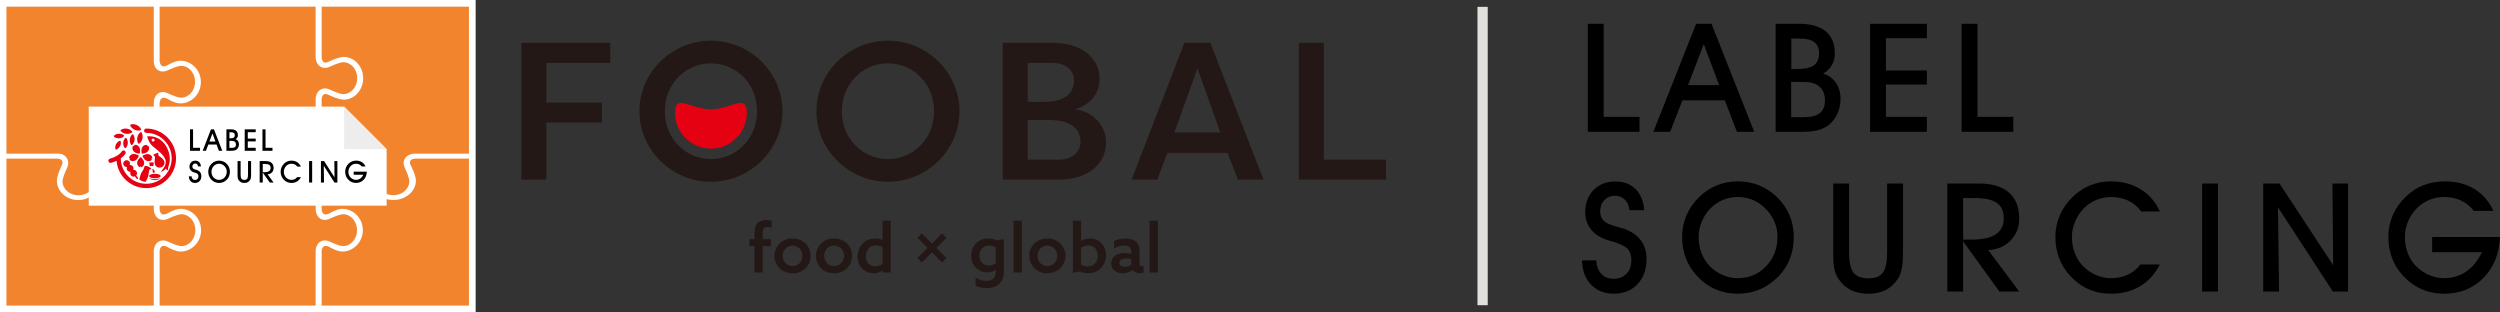 <?xml version="1.0" encoding="UTF-8"?><svg id="uuid-ab0ff6f2-a8de-40a2-8c9d-fee726b17b14" xmlns="http://www.w3.org/2000/svg" viewBox="0 0 2291.6 286"><rect x="0" y="0" width="2291.6" height="286" fill="#333333" stroke="none"/><g id="uuid-e3560e79-8b8e-4deb-bfa5-22e2906c6522"><g id="uuid-3a92b1c4-7fde-460e-864c-caad7762d98a"><g id="uuid-f9f8f25f-51a3-49bc-ac83-7515ba4f3ce5"><path id="uuid-41b54c2a-6d1c-48a5-a815-c659dd63d0f9" d="M0,0h436v286H0V0Z" style="fill:#fff; fill-rule:evenodd; stroke-width:0px;"/><path id="uuid-e7d39b01-b69a-478e-a43c-fdedddf4f571" d="M294.85,280.13v-50.41c.16-1.38.86-4.34,3.78-4.34.8,0,1.69.22,2.64.66,1,.47,7.36,4.53,12.48,4.53,10.39,0,18.85-8.78,18.85-19.57s-8.46-19.58-18.85-19.58c-5.12,0-11.48,4.07-12.48,4.53-.95.44-1.84.66-2.64.66-3.03,0-3.64-3.22-3.77-4.51v-46.71h46.03c1.88.25,3.29.97,3.91,2.01.79,1.31.27,2.89-.3,3.98-.5.94-4.82,9.39-4.82,14.2,0,9.8,9.32,17.76,20.78,17.76s20.77-7.96,20.77-17.76c0-4.82-4.32-13.26-4.81-14.2-.81-1.56-.92-2.98-.3-4,.66-1.1,2.18-1.79,4.2-2h49.55v134.73h-135.01ZM369.99,149.44c0,1.53.39,3.1,1.17,4.68,1.56,3.18,4.03,9.25,4.03,12.02,0,7.05-6.56,12.79-14.63,12.79s-14.63-5.74-14.63-12.79c0-2.77,2.48-8.84,4.04-12.01.78-1.58,1.17-3.15,1.17-4.68,0-4.7-3.76-8.19-9.43-8.61h-46.86v-50.59c.25-1.77.99-3.14,2.04-3.73,1.31-.73,2.89-.25,3.99.29.95.46,9.4,4.53,14.23,4.53,9.81,0,17.79-8.78,17.79-19.58s-7.98-19.58-17.79-19.58c-4.83,0-13.28,4.07-14.23,4.53-1.56.76-2.98.86-4,.29-1.1-.62-1.82-2.06-2.03-3.97V6.11h135.01v134.72h-50.63c-5.42.54-9.24,3.99-9.24,8.61ZM302.62,61.07c3.18-1.56,9.27-4.03,12.04-4.03,7.07,0,12.81,6.56,12.81,14.61s-5.74,14.6-12.81,14.6c-2.77,0-8.86-2.47-12.04-4.03-1.58-.78-3.15-1.17-4.68-1.17-4.63,0-8.05,3.5-8.6,8.91,0,0,0,50.87,0,50.87h-50.93c-5.57.41-9.32,3.82-9.32,8.52,0,1.53.4,3.1,1.17,4.68,1.56,3.18,4.04,9.26,4.04,12.02,0,7.06-6.57,12.79-14.64,12.79s-14.63-5.74-14.63-12.79c0-2.77,2.47-8.84,4.03-12.02.78-1.57,1.17-3.15,1.17-4.67,0-4.62-3.61-7.98-9.02-8.52h-54.9v-46.49c.09-1.1.64-4.75,3.83-4.75.81,0,1.69.22,2.64.66,1.01.47,7.39,4.54,12.51,4.54,10.4,0,18.85-8.78,18.85-19.58s-8.45-19.57-18.85-19.57c-5.12,0-11.5,4.07-12.51,4.53-.95.44-1.83.66-2.64.66-2.98,0-3.7-3.39-3.84-4.72V6.11h143.02v46.87c.41,5.56,3.89,9.26,8.59,9.26,1.53,0,3.1-.4,4.68-1.17ZM153.95,64.38c3.18-1.56,9.27-4.03,12.04-4.03,7.07,0,12.81,6.56,12.81,14.61s-5.74,14.6-12.81,14.6c-2.77,0-8.86-2.47-12.04-4.03-1.58-.78-3.15-1.17-4.68-1.17-4.63,0-7.76,3.54-8.3,8.94v47.52h-49.71c-5.57.41-9.87,4.01-9.87,8.71,0,1.53.4,3.1,1.17,4.68,1.56,3.18,4.04,9.25,4.04,12.02,0,7.06-6.57,12.79-14.64,12.79s-14.63-5.73-14.63-12.79c0-2.77,2.47-8.84,4.03-12.02.78-1.57,1.17-3.15,1.17-4.67,0-4.62-2.95-8.17-8.37-8.71H5.91V6.11h135.06v50.72c.41,5.56,3.6,8.72,8.3,8.72,1.53,0,3.1-.4,4.68-1.17ZM56.97,147.42c.58,1.02.48,2.44-.29,4-.46.94-4.54,9.38-4.54,14.2,0,9.8,8.79,17.76,19.6,17.76s19.62-7.96,19.62-17.76c0-4.82-4.08-13.26-4.55-14.2-.53-1.09-1.03-2.68-.29-3.98.59-1.04,1.92-1.77,3.69-2.02h50.74v46.87c.41,5.56,3.89,9.3,8.6,9.3,1.53,0,3.1-.4,4.68-1.17,3.18-1.56,9.27-4.03,12.04-4.03,7.07,0,12.81,6.56,12.81,14.61s-5.74,14.6-12.81,14.6c-2.77,0-8.85-2.47-12.04-4.03-1.58-.78-3.15-1.17-4.68-1.17-4.63,0-8.06,3.49-8.6,8.89v50.83s-135.05,0-135.05,0v-134.72s47.09,0,47.09,0c1.91.21,3.35.91,3.98,2.01ZM150.14,225.39c.8,0,1.69.22,2.64.66,1,.47,7.59,4.53,12.71,4.53,10.39,0,18.85-8.78,18.85-19.57s-8.46-19.58-18.85-19.58c-5.12,0-11.7,4.07-12.71,4.53-.95.44-1.84.66-2.64.66-3.03,0-3.68-3.23-3.81-4.51v-46.7h53.81c1.88.25,3.29.97,3.91,2.02.78,1.31.27,2.89-.3,3.98-.49.94-4.82,9.39-4.82,14.2,0,9.8,9.32,17.76,20.78,17.76s20.77-7.96,20.77-17.76c0-4.82-4.32-13.26-4.81-14.2-.81-1.56-.92-2.98-.3-4,.66-1.1,2.18-1.79,4.2-2.01h49.78s0,46.9,0,46.9c.41,5.56,3.71,9.28,8.41,9.28,1.53,0,3.1-.4,4.68-1.17,3.18-1.56,9.27-4.03,12.04-4.03,7.07,0,12.81,6.56,12.81,14.61s-5.74,14.6-12.81,14.6c-2.77,0-8.86-2.47-12.04-4.03-1.58-.78-3.15-1.17-4.68-1.17-4.63,0-7.87,3.49-8.42,8.89v50.83h-143.02v-50.42c.16-1.38.89-4.33,3.81-4.33Z" style="fill:#f1842d; fill-rule:evenodd; stroke-width:0px;"/></g><g id="uuid-2c091344-c578-4f68-84e0-474c3acb65dd"><path d="M81.35,97.71h234.06l39,39v51.82s-273.06,0-273.06,0v-90.82Z" style="fill:#fff; fill-rule:evenodd; stroke-width:0px;"/><path d="M354.41,136.72h-39v-39" style="fill:#ededed; fill-rule:evenodd; stroke-width:0px;"/><path id="uuid-32effeee-53d4-4983-afd8-6d028475ddbb" d="M329.3,150.73c-.9-.42-1.89-.64-2.99-.64-.92,0-1.8.18-2.63.53-.83.35-1.57.86-2.21,1.53-.67.7-1.19,1.5-1.57,2.42-.38.92-.56,1.86-.56,2.81,0,1.03.17,2,.51,2.91s.83,1.71,1.46,2.37c.67.7,1.44,1.25,2.32,1.63.88.39,1.77.58,2.68.58,1.48,0,2.79-.4,3.92-1.2,1.13-.8,2.07-1.98,2.8-3.53h-8.84v-2.77h12.06c-.13,3.07-1.12,5.56-2.96,7.47-1.84,1.91-4.17,2.86-6.98,2.86-1.46,0-2.81-.28-4.05-.85-1.24-.57-2.34-1.41-3.33-2.53-.83-.93-1.46-1.99-1.89-3.17-.43-1.19-.64-2.45-.64-3.81s.26-2.69.78-3.92c.52-1.23,1.28-2.35,2.28-3.34.95-.96,2-1.67,3.17-2.14,1.17-.47,2.47-.71,3.9-.71,1.97,0,3.7.47,5.19,1.4,1.48.93,2.61,2.26,3.37,3.98h-3.47c-.64-.84-1.41-1.47-2.31-1.89ZM296.8,151.97l.19,15.34h-2.81v-19.68h2.89l9.54,14.9-.13-14.9h2.78v19.68h-2.7l-9.76-15.34ZM283.31,147.63h2.82v19.68h-2.82v-19.68ZM262.13,162.67c.67.7,1.44,1.25,2.31,1.63.87.39,1.76.58,2.67.58,1.11,0,2.12-.21,3.01-.64.9-.43,1.63-1.05,2.21-1.86h3.47c-.84,1.72-2.01,3.04-3.5,3.95s-3.22,1.37-5.18,1.37c-1.46,0-2.81-.28-4.04-.85-1.23-.57-2.34-1.41-3.32-2.53-.83-.93-1.45-1.99-1.88-3.17-.43-1.19-.64-2.45-.64-3.81s.26-2.67.77-3.9c.51-1.23,1.27-2.35,2.27-3.36.94-.94,1.99-1.65,3.14-2.13,1.15-.48,2.39-.72,3.72-.72,1.99,0,3.74.48,5.25,1.43,1.51.96,2.65,2.31,3.41,4.05h-3.31c-.62-.87-1.39-1.53-2.29-1.97-.91-.44-1.94-.66-3.08-.66-.92,0-1.79.18-2.62.53-.83.35-1.56.86-2.2,1.53-.67.7-1.19,1.5-1.56,2.42-.37.92-.56,1.86-.56,2.81,0,1.03.17,2,.51,2.91s.82,1.71,1.46,2.37ZM247.29,167.32l-6.45-9.14v9.14h-2.82v-19.68h5.6c2.33,0,4.11.55,5.34,1.64,1.23,1.09,1.84,2.67,1.84,4.73,0,1.61-.51,2.95-1.54,4.02-1.03,1.08-2.35,1.66-3.97,1.74l5.51,7.56h-3.52ZM246.64,156.89c.95-.64,1.43-1.61,1.43-2.92s-.41-2.2-1.23-2.8c-.82-.59-2.11-.89-3.88-.89h-2.11v7.57h1.44c1.95,0,3.4-.32,4.35-.96ZM240.57,118.54h2.82v16.96h6.37v2.72h-9.18v-19.68ZM224.31,118.54h10.09v2.62h-7.27v5.88h7.27v2.57h-7.27v5.89h7.27v2.72h-10.09v-19.68ZM226.59,163.85c.5-.71.75-1.94.75-3.7v-12.52h2.82v12.49c0,1.33-.07,2.36-.22,3.07-.15.71-.39,1.33-.73,1.85-.59.9-1.3,1.57-2.14,2.01-.84.44-1.83.66-2.97.66-1.25,0-2.3-.21-3.15-.64-.85-.42-1.59-1.09-2.22-2-.35-.52-.6-1.11-.75-1.76-.15-.65-.23-1.71-.23-3.19v-12.49h2.81v12.52c0,1.78.26,3.02.79,3.72.52.7,1.42,1.04,2.68,1.04s2.05-.35,2.55-1.06ZM217.15,136.81c-.59.51-1.25.87-1.99,1.08-.74.22-1.79.32-3.14.32h-4.48v-19.68h4.18c2.07,0,3.65.46,4.72,1.38,1.08.92,1.61,2.26,1.61,4.01,0,.81-.18,1.53-.53,2.15-.35.62-.87,1.14-1.54,1.54.95.29,1.7.84,2.25,1.66.55.82.83,1.8.83,2.93,0,.92-.17,1.78-.51,2.59-.34.81-.8,1.48-1.4,2.01ZM214.4,121.88c-.56-.44-1.42-.65-2.57-.65h-1.51v5.55h.89c1.45,0,2.49-.22,3.1-.67.62-.45.93-1.18.93-2.21,0-.91-.28-1.58-.84-2.02ZM215.33,130c-.64-.58-1.58-.87-2.83-.87h-2.22v6.42h2.22c1.3,0,2.25-.25,2.87-.74.61-.49.92-1.25.92-2.28,0-1.12-.32-1.96-.96-2.54ZM210,153.42c.5,1.22.75,2.53.75,3.93s-.21,2.69-.64,3.86c-.43,1.18-1.07,2.23-1.92,3.17-1.01,1.1-2.13,1.93-3.37,2.49s-2.59.84-4.04.84-2.8-.28-4.04-.85c-1.23-.57-2.34-1.41-3.32-2.53-.83-.93-1.45-1.99-1.88-3.17-.43-1.19-.64-2.45-.64-3.81s.26-2.69.77-3.92c.52-1.23,1.27-2.35,2.27-3.34.94-.94,1.99-1.65,3.14-2.13,1.15-.48,2.39-.72,3.72-.72s2.62.24,3.78.72c1.16.48,2.22,1.2,3.18,2.16.99.98,1.73,2.08,2.23,3.3ZM205.94,152.45c-.74-.8-1.53-1.39-2.37-1.78-.84-.38-1.77-.57-2.8-.57-.92,0-1.79.18-2.62.53-.83.35-1.56.86-2.2,1.53-.67.7-1.19,1.5-1.56,2.42-.37.92-.56,1.86-.56,2.81,0,1.03.17,2,.51,2.91.34.91.82,1.71,1.45,2.37.67.7,1.44,1.25,2.31,1.63.87.39,1.76.58,2.67.58,2.01,0,3.69-.72,5.04-2.17,1.35-1.45,2.03-3.24,2.03-5.39,0-.91-.16-1.78-.49-2.6-.32-.82-.8-1.58-1.42-2.28ZM198.51,132.49h-7.54l-2.19,5.73h-2.98l7.59-19.68h2.74l7.59,19.68h-3.08l-2.13-5.73ZM194.75,122.24l-2.79,7.48h5.53l-2.74-7.48ZM176.89,154.33c.38.46,1.2.86,2.45,1.19.58.15,1.02.28,1.34.39,1.28.49,2.25,1.19,2.91,2.12.66.93.99,2.04.99,3.34,0,1.9-.53,3.43-1.6,4.6-1.07,1.16-2.48,1.74-4.24,1.74-1.65,0-3-.56-4.04-1.67-1.03-1.11-1.56-2.58-1.58-4.4h2.52c.05,1.02.34,1.83.9,2.44s1.27.91,2.15.91c.97,0,1.74-.3,2.33-.91.58-.61.87-1.42.87-2.44,0-.89-.21-1.58-.64-2.07-.43-.49-1.32-.94-2.68-1.36-.07-.02-.19-.05-.36-.1-1.63-.44-2.81-1.16-3.54-2.18-.33-.44-.58-.91-.74-1.41-.16-.5-.25-1.03-.25-1.6,0-1.69.49-3.05,1.48-4.09.99-1.04,2.28-1.56,3.88-1.56,1.48,0,2.68.47,3.6,1.4.91.93,1.42,2.21,1.52,3.83h-2.63c-.04-.78-.3-1.42-.78-1.9-.48-.48-1.08-.72-1.8-.72-.77,0-1.4.27-1.89.8-.49.54-.73,1.23-.73,2.08,0,.3.04.58.13.84.09.26.23.5.41.73ZM174.15,118.54h2.82v16.96h6.37v2.72h-9.18v-19.68Z" style="fill:#000; fill-rule:evenodd; stroke-width:0px;"/><g id="uuid-737db6cb-f16b-4b4e-a684-056aa1da94c4"><path d="M117.31,122.69c1.24-.1,2.46-.5,3.52-1.14.21-.13.35-.34.38-.58.03-.24-.05-.48-.22-.66-1.72-1.78-4.12-2.68-6.59-2.48-1.24.1-2.46.5-3.52,1.14-.21.13-.35.34-.38.58-.03.24.05.48.22.66,1.72,1.78,4.12,2.68,6.59,2.48Z" style="fill:#e50012; stroke-width:0px;"/><path d="M104.67,125.49c.97.68,2.11,1.11,3.3,1.25,1.95.22,3.93-.37,5.44-1.63.19-.16.3-.4.29-.65-.01-.25-.14-.48-.34-.62-.97-.68-2.11-1.11-3.3-1.25-1.95-.22-3.93.37-5.44,1.63-.19.16-.3.4-.29.65.01.25.14.48.34.62Z" style="fill:#e50012; stroke-width:0px;"/><path d="M121.69,123.06c-.05,0-.11,0-.16,0-.17.02-.32.09-.44.22-2.44,2.48-2.85,6.42-.98,9.35.12.19.32.31.54.34.05,0,.11,0,.16,0,.17-.02.32-.09.44-.22,2.44-2.48,2.85-6.42.98-9.35-.12-.19-.32-.31-.54-.34Z" style="fill:#e50012; stroke-width:0px;"/><path d="M127.41,119.65c.44-.04.88-.11,1.3-.22.24-.06.43-.22.53-.44.1-.22.09-.48-.02-.69-1.5-2.93-4.71-4.71-7.98-4.44-.44.04-.88.11-1.3.22-.24.06-.43.22-.53.44-.1.22-.09.48.02.69,1.5,2.93,4.71,4.71,7.98,4.44Z" style="fill:#e50012; stroke-width:0px;"/><path d="M129,121.12c-.14.02-.27.08-.37.18-2.89,2.43-3.74,6.64-2.01,10.01.11.22.31.37.55.42.1.02.2.02.3,0,.14-.02.26-.08.37-.17,1.43-1.2,2.38-2.81,2.75-4.65s.12-3.69-.74-5.35c-.11-.22-.31-.37-.55-.42-.1-.02-.2-.02-.3,0Z" style="fill:#e50012; stroke-width:0px;"/><path d="M115.94,126.77c-.14-.21-.37-.33-.62-.35-.02,0-.03,0-.05,0-.23,0-.45.1-.61.28-1.04,1.21-1.63,2.69-1.72,4.29-.09,1.6.34,3.14,1.23,4.45.14.21.37.33.62.35.01,0,.03,0,.04,0,.23,0,.45-.1.61-.28,2.11-2.46,2.31-6.05.49-8.74Z" style="fill:#e50012; stroke-width:0px;"/><path d="M110.39,129.16s-.05-.03-.08-.05c-.22-.12-.48-.12-.71-.02-1.36.64-2.46,1.68-3.17,3.02-.71,1.34-.96,2.83-.72,4.32.03.22.15.41.33.53.03.02.05.04.08.05.22.12.48.12.71.02,2.77-1.3,4.37-4.31,3.89-7.33-.03-.22-.15-.41-.33-.53Z" style="fill:#e50012; stroke-width:0px;"/><path d="M134.05,117.82c-1.09,0-1.98.89-1.98,1.98s.89,1.98,1.98,1.98c12.87,0,23.34,10.47,23.34,23.34s-10.47,23.34-23.34,23.34-23.31-10.44-23.34-23.28c3.1-2.22,4.22-4.28,4.29-4.42.5-.96.13-2.13-.82-2.64-.95-.51-2.15-.15-2.67.79-.02.04-2.44,4.24-10.73,6.52-1.05.29-1.67,1.38-1.38,2.43.24.88,1.04,1.46,1.91,1.46.17,0,.35-.02.52-.07,1.93-.53,3.59-1.16,5.03-1.83,1.17,13.98,12.91,25.01,27.19,25.01,15.05,0,27.3-12.25,27.3-27.3s-12.25-27.3-27.3-27.3Z" style="fill:#e50012; stroke-width:0px;"/><path d="M135.18,124.97c-.15,0-.26.17-.22.31.38,1.42,1.88,6.28,5.27,8.98,3.88,3.24,11,8.07,11.68,13.47.32,3.2-1.94,7.31-4.25,9.1-.09.07-.11.19-.07.29.05.1.16.16.27.14.93-.16,2.7-.63,4.09-2.73,0,0,.41.95,1.73,1.47.2.08.42-.09.39-.3-.33-2.47,1.2-4.94,1.48-7.76,1.06-10.85-6.73-24.14-20.38-22.98ZM140.37,129.75c-.75.02-1.37-.57-1.38-1.32-.02-.75.57-1.37,1.32-1.38.75-.02,1.37.57,1.38,1.32.02.75-.57,1.37-1.32,1.38Z" style="fill:#e50012; stroke-width:0px;"/><path d="M142.01,159.3c-3.15,0-5.26,1.07-5.26,2.07s2.11,2.07,5.26,2.07,5.26-1.07,5.26-2.07-2.11-2.07-5.26-2.07Z" style="fill:#e50012; stroke-width:0px;"/><path d="M136.8,162.82c.75,1.35,2.79,2.31,5.21,2.31s4.46-.97,5.21-2.31c-.92.87-2.88,1.46-5.21,1.46s-4.29-.59-5.21-1.46Z" style="fill:#e50012; stroke-width:0px;"/><path d="M128.15,164.86c.5.31,1.36.8,2.31,1.15.95.35,1.92.52,2.51.61.34.05.67-.12.83-.42.33-.63.92-1.79,1.44-3.08l.6-1.68c.25-.82.42-1.62.44-2.3.04-1.42.43-2.72.81-3.66.18-.44.67-.66,1.12-.49l.31-.86-.79-.29c-.72-.82-2.35-1.36-2.35-1.36,0,0-1.12-.44-2.11-.49-.39-.02-.74.24-.83.62-.21.92-.76,2.81-2.02,4.4-1.41,1.78-2.33,5.6-2.64,7.02-.07.33.07.67.36.85Z" style="fill:#e50012; stroke-width:0px;"/><path d="M119.97,160.62c.86,1.18,2.39,1.58,3.69,1.05l1.54,2.12c.24.33.7.4,1.03.16.09-.06.16-.14.21-.23.14-.24.13-.56-.05-.8l-1.54-2.12c.9-1.07,1-2.65.14-3.83-.7-.96-1.84-1.4-2.93-1.25.48-1,.41-2.22-.28-3.18-.7-.96-1.84-1.4-2.93-1.25.48-1,.41-2.22-.28-3.18-1.01-1.39-2.95-1.69-4.34-.69-1.39,1.01-1.69,2.95-.69,4.34.7.96,1.84,1.4,2.93,1.25-.48,1-.41,2.22.28,3.18.7.96,1.84,1.4,2.93,1.25-.48,1-.41,2.22.28,3.18Z" style="fill:#e50012; stroke-width:0px;"/><path d="M136.34,141.36c-2.84-.63-5.69,1.46-5.69,1.46,0,0,1.04,3.38,3.69,4.56,2.99,1.34,4.95-.96,4.95-.96l-.67-.97,1.12-.37s-.21-3.02-3.4-3.72Z" style="fill:#e50012; stroke-width:0px;"/><path d="M130.4,135c-1.48,2.51-.37,5.86-.37,5.86,0,0,3.53.06,5.48-2.1,2.19-2.43.62-5.01.62-5.01l-1.13.34v-1.18s-2.94-.74-4.6,2.08Z" style="fill:#e50012; stroke-width:0px;"/><path d="M121.96,133.66s-1.61,2.56.56,5.01c1.93,2.18,5.46,2.16,5.46,2.16,0,0,1.15-3.34-.3-5.86-1.63-2.84-4.57-2.13-4.57-2.13l-.02,1.18-1.12-.35Z" style="fill:#e50012; stroke-width:0px;"/><path d="M119.32,145.33l-.68.96s1.94,2.32,4.94,1.01c2.67-1.16,3.74-4.52,3.74-4.52,0,0-2.82-2.12-5.67-1.52-3.2.67-3.44,3.69-3.44,3.69l1.11.39Z" style="fill:#e50012; stroke-width:0px;"/><path d="M128.21,153.35l.71-.94.7.95s2.8-1.13,2.49-4.39c-.28-2.9-3.15-4.96-3.15-4.96,0,0-2.89,2.03-3.2,4.92-.35,3.25,2.44,4.41,2.44,4.41Z" style="fill:#e50012; stroke-width:0px;"/><path d="M141.72,157.96c.58-1.4-.77-2.57-1.75-3.11-.18-.1-.38.08-.31.27.18.47.37,1.23.28,2.16-.11,1.05,1.33,1.77,1.78.68Z" style="fill:#e50012; stroke-width:0px;"/><path d="M148.06,153.27c2.31-.99,3.42-3.74,2.28-5.98-.18-.36-.42-.73-.72-1.09-2.26-2.69-3.6-2.69-4.3-3.7-.7-1.01.58-3.08-1.18-2.32l-2.91,1.25c-1.76.76.62,1.25.87,2.45.25,1.2-.67,2.17-.27,5.67.05.47.15.89.29,1.27.84,2.37,3.6,3.45,5.91,2.45h.02Z" style="fill:#e50012; stroke-width:0px;"/><path d="M140.63,148.86h-3.4c-.21,0-.37.19-.35.39l.33,2.66c.02.18.17.31.35.31h2.74c.18,0,.33-.13.35-.31l.33-2.66c.03-.21-.14-.39-.35-.39Z" style="fill:#e50012; stroke-width:0px;"/></g></g></g><path d="M2255.75,183.78c-4.61-2.13-9.75-3.2-15.42-3.2-4.75,0-9.26.88-13.55,2.65-4.29,1.77-8.09,4.33-11.41,7.69-3.46,3.5-6.15,7.55-8.09,12.17-1.93,4.62-2.9,9.34-2.9,14.15,0,5.17.88,10.05,2.62,14.65,1.75,4.6,4.26,8.58,7.54,11.94,3.45,3.53,7.44,6.28,11.96,8.23,4.52,1.95,9.12,2.93,13.82,2.93,7.65,0,14.4-2.01,20.25-6.02,5.85-4.01,10.66-9.94,14.44-17.78h-45.6v-13.94h62.19c-.69,15.46-5.77,27.98-15.25,37.58-9.48,9.59-21.49,14.38-36.03,14.38-7.55,0-14.51-1.43-20.88-4.28-6.38-2.86-12.09-7.1-17.16-12.72-4.28-4.67-7.52-9.99-9.73-15.95-2.21-5.96-3.31-12.35-3.31-19.15s1.34-13.51,4-19.72c2.67-6.21,6.58-11.81,11.74-16.8,4.87-4.8,10.33-8.4,16.36-10.78,6.03-2.38,12.73-3.57,20.09-3.57,10.17,0,19.09,2.35,26.75,7.04,7.66,4.69,13.45,11.37,17.36,20.03h-17.9c-3.32-4.22-7.28-7.39-11.89-9.52ZM2088.1,190.04l.96,77.19h-14.52v-99.02h14.94l49.22,74.95-.69-74.95h14.32v99.02h-13.91l-50.32-77.19ZM2018.56,168.21h14.53v99.02h-14.53v-99.02ZM1909.3,243.84c3.44,3.53,7.41,6.28,11.91,8.23,4.5,1.95,9.09,2.93,13.77,2.93,5.74,0,10.91-1.08,15.53-3.23,4.61-2.15,8.41-5.27,11.39-9.35h17.9c-4.36,8.66-10.38,15.3-18.07,19.9-7.69,4.6-16.6,6.9-26.74,6.9-7.53,0-14.47-1.43-20.82-4.28-6.35-2.86-12.06-7.1-17.11-12.72-4.26-4.67-7.5-9.99-9.71-15.95-2.2-5.96-3.3-12.35-3.3-19.15s1.33-13.43,3.99-19.62c2.66-6.19,6.56-11.82,11.7-16.9,4.87-4.71,10.27-8.28,16.22-10.71,5.94-2.43,12.33-3.64,19.17-3.64,10.28,0,19.31,2.41,27.09,7.21,7.78,4.8,13.64,11.61,17.59,20.4h-17.07c-3.21-4.39-7.16-7.71-11.84-9.93-4.68-2.22-9.98-3.33-15.91-3.33-4.72,0-9.22.88-13.49,2.65-4.27,1.77-8.05,4.33-11.36,7.69-3.44,3.5-6.12,7.55-8.05,12.17-1.92,4.62-2.89,9.34-2.89,14.15,0,5.17.87,10.05,2.62,14.65,1.74,4.6,4.24,8.58,7.5,11.94ZM1832.74,267.23l-33.25-45.97v45.97h-14.53v-99.02h28.91c12.02,0,21.2,2.74,27.54,8.23,6.33,5.48,9.5,13.42,9.5,23.8,0,8.07-2.65,14.82-7.95,20.23-5.3,5.42-12.13,8.33-20.48,8.74l28.43,38.02h-18.17ZM1829.37,214.8c4.91-3.22,7.36-8.12,7.36-14.69s-2.11-11.08-6.33-14.08c-4.22-2.99-10.9-4.49-20.03-4.49h-10.88v38.09h7.43c10.05,0,17.53-1.61,22.44-4.83ZM1798.09,21.8h14.53v85.35h32.84v13.67h-47.36V21.8ZM1714.19,21.8h52.04v13.19h-37.51v29.59h37.51v12.92h-37.51v29.65h37.51v13.67h-52.04V21.8ZM1725.96,249.79c2.57-3.56,3.86-9.76,3.86-18.6v-62.98h14.52v62.84c0,6.71-.37,11.86-1.13,15.44-.76,3.58-2.01,6.69-3.75,9.32-3.03,4.54-6.71,7.9-11.05,10.1-4.34,2.2-9.44,3.3-15.32,3.3-6.42,0-11.84-1.06-16.25-3.2-4.4-2.13-8.21-5.48-11.43-10.06-1.79-2.63-3.07-5.58-3.85-8.85-.78-3.26-1.17-8.61-1.17-16.05v-62.84h14.52v62.98c0,8.97,1.36,15.21,4.06,18.7,2.71,3.5,7.32,5.24,13.84,5.24s10.58-1.78,13.15-5.34ZM1677.24,113.75c-3.03,2.54-6.46,4.36-10.29,5.44-3.83,1.09-9.24,1.64-16.21,1.64h-23.13V21.8h21.55c10.69,0,18.81,2.31,24.37,6.94,5.55,4.62,8.33,11.36,8.33,20.2,0,4.08-.91,7.69-2.72,10.81-1.81,3.13-4.46,5.71-7.95,7.75,4.91,1.45,8.79,4.24,11.64,8.36,2.84,4.13,4.27,9.05,4.27,14.76,0,4.62-.88,8.97-2.62,13.02-1.74,4.06-4.15,7.42-7.23,10.1ZM1663.06,38.63c-2.89-2.2-7.32-3.3-13.28-3.3h-7.78v27.95h4.61c7.48,0,12.82-1.12,16.01-3.37,3.19-2.24,4.78-5.95,4.78-11.12,0-4.58-1.45-7.97-4.34-10.17ZM1667.88,79.47c-3.3-2.9-8.17-4.36-14.6-4.36h-11.43v32.31h11.43c6.7,0,11.64-1.23,14.8-3.71,3.16-2.47,4.75-6.29,4.75-11.46,0-5.62-1.65-9.88-4.95-12.78ZM1640.38,197.32c2.57,6.12,3.85,12.72,3.85,19.79s-1.1,13.51-3.3,19.42c-2.2,5.92-5.5,11.23-9.91,15.95-5.18,5.53-10.98,9.7-17.38,12.51-6.4,2.81-13.35,4.22-20.82,4.22s-14.47-1.43-20.82-4.28c-6.36-2.86-12.06-7.1-17.11-12.72-4.27-4.67-7.5-9.99-9.71-15.95-2.21-5.96-3.31-12.35-3.31-19.15s1.33-13.51,3.99-19.72c2.66-6.21,6.56-11.81,11.7-16.8,4.86-4.71,10.27-8.28,16.21-10.71,5.94-2.43,12.34-3.64,19.18-3.64s13.53,1.21,19.51,3.64c5.99,2.43,11.46,6.04,16.42,10.84,5.09,4.94,8.93,10.48,11.5,16.59ZM1619.46,192.42c-3.81-4.04-7.88-7.02-12.22-8.94-4.33-1.93-9.14-2.89-14.42-2.89-4.73,0-9.22.88-13.49,2.65-4.26,1.77-8.05,4.33-11.36,7.69-3.44,3.5-6.12,7.55-8.05,12.17s-2.89,9.34-2.89,14.15c0,5.17.87,10.05,2.62,14.65,1.74,4.6,4.24,8.58,7.5,11.94,3.44,3.53,7.41,6.28,11.91,8.23,4.49,1.95,9.09,2.93,13.77,2.93,10.37,0,19.04-3.64,26.02-10.92,6.97-7.27,10.46-16.31,10.46-27.1,0-4.58-.83-8.94-2.51-13.09-1.67-4.15-4.12-7.96-7.33-11.46ZM1581.09,91.99h-38.9l-11.29,28.84h-15.35l39.17-99.02h14.11l39.17,99.02h-15.91l-11.01-28.84ZM1561.74,40.43l-14.39,37.61h28.5l-14.11-37.61ZM1469.58,201.87c1.97,2.31,6.19,4.31,12.67,5.99,2.98.77,5.28,1.43,6.88,1.97,6.61,2.45,11.62,6.01,15.04,10.68,3.42,4.67,5.13,10.27,5.13,16.8,0,9.57-2.75,17.27-8.26,23.13-5.5,5.85-12.8,8.77-21.89,8.77-8.54,0-15.48-2.8-20.82-8.4-5.34-5.6-8.06-12.98-8.16-22.14h13.01c.23,5.13,1.77,9.22,4.61,12.28,2.84,3.06,6.54,4.59,11.08,4.59,5,0,9.01-1.53,12.01-4.59,3.01-3.06,4.51-7.15,4.51-12.28,0-4.48-1.1-7.95-3.3-10.41-2.2-2.45-6.81-4.74-13.84-6.87-.37-.09-.99-.25-1.86-.48-8.4-2.22-14.48-5.87-18.24-10.95-1.7-2.22-2.97-4.59-3.82-7.1-.85-2.52-1.27-5.21-1.27-8.06,0-8.48,2.54-15.34,7.64-20.58,5.1-5.24,11.77-7.86,20.04-7.86,7.66,0,13.85,2.35,18.55,7.04,4.7,4.69,7.31,11.12,7.81,19.28h-13.56c-.23-3.94-1.57-7.13-4.02-9.56-2.46-2.43-5.54-3.64-9.26-3.64-3.99,0-7.24,1.35-9.74,4.05-2.5,2.7-3.75,6.18-3.75,10.44,0,1.5.23,2.9.69,4.22.45,1.31,1.17,2.54,2.13,3.67ZM1455.47,21.8h14.52v85.35h32.84v13.67h-47.36V21.8Z" style="fill:#000; fill-rule:evenodd; stroke-width:0px;"/><path d="M1354.31,6.27h9.41v273.5h-9.41V6.27Z" style="fill:#e0e1dd; fill-rule:evenodd; stroke-width:0px;"/><path d="M477.87,164.63V39.25h81.5v18.45h-58.57v36.36h51.05v18.27h-51.05v52.3h-22.93Z" style="fill:#231815; stroke-width:0px;"/><path d="M651.67,37.28c35.82,0,65.56,29.02,65.56,64.66s-29.73,64.66-65.56,64.66-65.56-29.02-65.56-64.66,29.73-64.66,65.56-64.66ZM651.67,145.83c23.11,0,42.27-18.63,42.27-43.88s-19.17-43.88-42.27-43.88-42.27,18.63-42.27,43.88,19.17,43.88,42.27,43.88Z" style="fill:#231815; stroke-width:0px;"/><path d="M813.93,37.28c35.82,0,65.55,29.02,65.55,64.66s-29.73,64.66-65.55,64.66-65.56-29.02-65.56-64.66,29.73-64.66,65.56-64.66ZM813.93,145.83c23.11,0,42.27-18.63,42.27-43.88s-19.16-43.88-42.27-43.88-42.27,18.63-42.27,43.88,19.17,43.88,42.27,43.88Z" style="fill:#231815; stroke-width:0px;"/><path d="M985.55,100.15c17.55,2.33,28.3,15.94,28.3,30.27,0,20.6-17.37,34.21-43.17,34.21h-51.59V39.25h46.04c24.54,0,42.81,12.54,42.81,33.32,0,11.82-7.34,23.11-22.39,27.58ZM957.6,93.35c20.78,0,26.87-10.03,26.87-19.53,0-10.75-9.14-16.12-19.34-16.12h-23.11v35.65h15.58ZM942.02,110v36.36h28.66c11.29,0,19.7-6.45,19.7-16.48s-6.45-19.88-29.38-19.88h-18.99Z" style="fill:#231815; stroke-width:0px;"/><path d="M1037.27,164.63l48.36-125.38h23.82l48.72,125.38h-23.47l-9.49-24.54h-55.17l-9.14,24.54h-23.64ZM1097.63,62.54l-21.14,58.93h42.1l-20.96-58.93Z" style="fill:#231815; stroke-width:0px;"/><path d="M1270.47,146.36v18.27h-79.89V39.25h22.93v107.11h56.96Z" style="fill:#231815; stroke-width:0px;"/><path d="M684.57,103.35c0,18.17-14.73,32.9-32.9,32.9s-32.9-14.73-32.9-32.9,14.73-3.11,32.9-3.11,32.9-15.06,32.9,3.11Z" style="fill:#e50012; stroke-width:0px;"/><path d="M691.59,225.63h-4.6v-6.4h4.6v-5.22c0-4.1.74-7.52,2.98-9.69,2.05-1.99,5.09-2.67,7.89-2.67,1.74,0,3.54.25,4.91.74v6.34c-1.18-.31-3.11-.56-4.22-.56-3.36,0-4.04,2.24-4.04,5.16v5.9h7.45v6.4h-7.45v24.17h-7.52v-24.17Z" style="fill:#231815; stroke-width:0px;"/><path d="M726.5,218.55c9.51,0,16.59,6.96,16.59,15.97s-7.08,15.97-16.59,15.97-16.59-6.96-16.59-15.97,7.08-15.97,16.59-15.97ZM726.5,243.9c5.22,0,9.07-4.1,9.07-9.38s-3.85-9.38-9.07-9.38-9.07,4.1-9.07,9.38,3.85,9.38,9.07,9.38Z" style="fill:#231815; stroke-width:0px;"/><path d="M764.51,218.55c9.51,0,16.59,6.96,16.59,15.97s-7.08,15.97-16.59,15.97-16.59-6.96-16.59-15.97,7.08-15.97,16.59-15.97ZM764.51,243.9c5.22,0,9.07-4.1,9.07-9.38s-3.85-9.38-9.07-9.38-9.07,4.1-9.07,9.38,3.85,9.38,9.07,9.38Z" style="fill:#231815; stroke-width:0px;"/><path d="M808.92,248c-2.05,1.43-4.84,2.49-8.14,2.49-8.02,0-14.66-6.03-14.66-15.41s6.77-16.53,16.15-16.53c2.67,0,4.78.56,6.59,1.37l.12-.06v-17.52h7.52v47.47h-7.45v-1.74l-.13-.06ZM808.99,226.5c-1.74-.87-3.91-1.55-6.21-1.55-5.72,0-9.07,4.29-9.07,9.75s3.17,9.44,8.63,9.44c2.55,0,4.85-.93,6.65-2.11v-15.53Z" style="fill:#231815; stroke-width:0px;"/><path d="M858.3,227.25l9.26,9.26-4.04,4.04-9.26-9.26-9.26,9.26-4.04-4.04,9.26-9.26-9.26-9.26,4.04-4.04,9.26,9.26,9.26-9.26,4.04,4.04-9.26,9.26Z" style="fill:#231815; stroke-width:0px;"/><path d="M894.26,254.46c2.98,1.93,6.46,3.11,9.81,3.11,5.22,0,8.64-2.92,8.64-8.08v-1.93l-.13-.12c-1.99,1.43-4.91,2.24-7.77,2.24-7.89,0-14.6-6.03-14.6-15.1s6.15-16.03,15.84-16.03c3.05,0,5.59.68,7.71,1.74l6.46-1.12v30.26c0,9.26-6.34,14.72-15.9,14.72-3.85,0-7.46-.93-10.06-2.24v-7.45ZM912.71,226.69c-1.62-.93-3.98-1.62-6.28-1.62-5.47,0-8.63,4.16-8.63,9.13,0,5.28,3.42,9.2,8.63,9.2,2.24,0,4.66-.74,6.28-1.93v-14.79Z" style="fill:#231815; stroke-width:0px;"/><path d="M929.1,202.33h7.52v47.47h-7.52v-47.47Z" style="fill:#231815; stroke-width:0px;"/><path d="M960.04,218.55c9.51,0,16.59,6.96,16.59,15.97s-7.08,15.97-16.59,15.97-16.59-6.96-16.59-15.97,7.09-15.97,16.59-15.97ZM960.04,243.9c5.22,0,9.07-4.1,9.07-9.38s-3.85-9.38-9.07-9.38-9.07,4.1-9.07,9.38,3.85,9.38,9.07,9.38Z" style="fill:#231815; stroke-width:0px;"/><path d="M983.44,202.33h7.52v18.45l.13.06c1.92-1.24,4.78-2.3,8.07-2.3,7.95,0,14.66,6.09,14.66,15.47s-6.9,16.47-16.34,16.47c-2.92,0-5.41-.68-7.64-1.62l-6.4,1.12v-47.65ZM997.24,244.21c5.65,0,9.01-4.41,9.01-9.82s-3.3-9.38-8.7-9.38c-2.61,0-4.84.93-6.58,2.17v15.41c1.62.93,4.1,1.62,6.28,1.62Z" style="fill:#231815; stroke-width:0px;"/><path d="M1038.17,247.56c-1.86,1.49-5.03,2.92-9.07,2.92-2.49,0-5.03-.56-7.08-2.05-2.11-1.55-3.42-3.98-3.42-7.02,0-3.35,1.62-5.84,3.91-7.39,2.3-1.55,5.41-2.11,8.58-2.11,2.11,0,4.04.25,5.9.68v-1.8c0-1.87-.49-3.23-1.49-4.16-1.12-.99-2.86-1.49-5.15-1.49-3.67,0-6.84,1.24-9.2,2.73v-6.83c2.42-1.37,5.96-2.49,10.31-2.49,3.98,0,7.51.93,9.81,2.86,2.05,1.74,3.23,4.35,3.23,8.14v11.74c0,1.68.62,2.86,2.11,2.86.56,0,1.18-.19,1.68-.43v5.9c-.93.44-2.23.74-3.73.74-2.48,0-4.84-.87-6.27-2.8h-.13ZM1036.99,237.5c-1.36-.37-3.23-.62-4.72-.62-3.11,0-6.15.99-6.15,3.98,0,2.49,2.17,3.67,4.85,3.67,2.3,0,4.53-.81,6.02-1.87v-5.16Z" style="fill:#231815; stroke-width:0px;"/><path d="M1053.82,202.33h7.52v47.47h-7.52v-47.47Z" style="fill:#231815; stroke-width:0px;"/></g></svg>